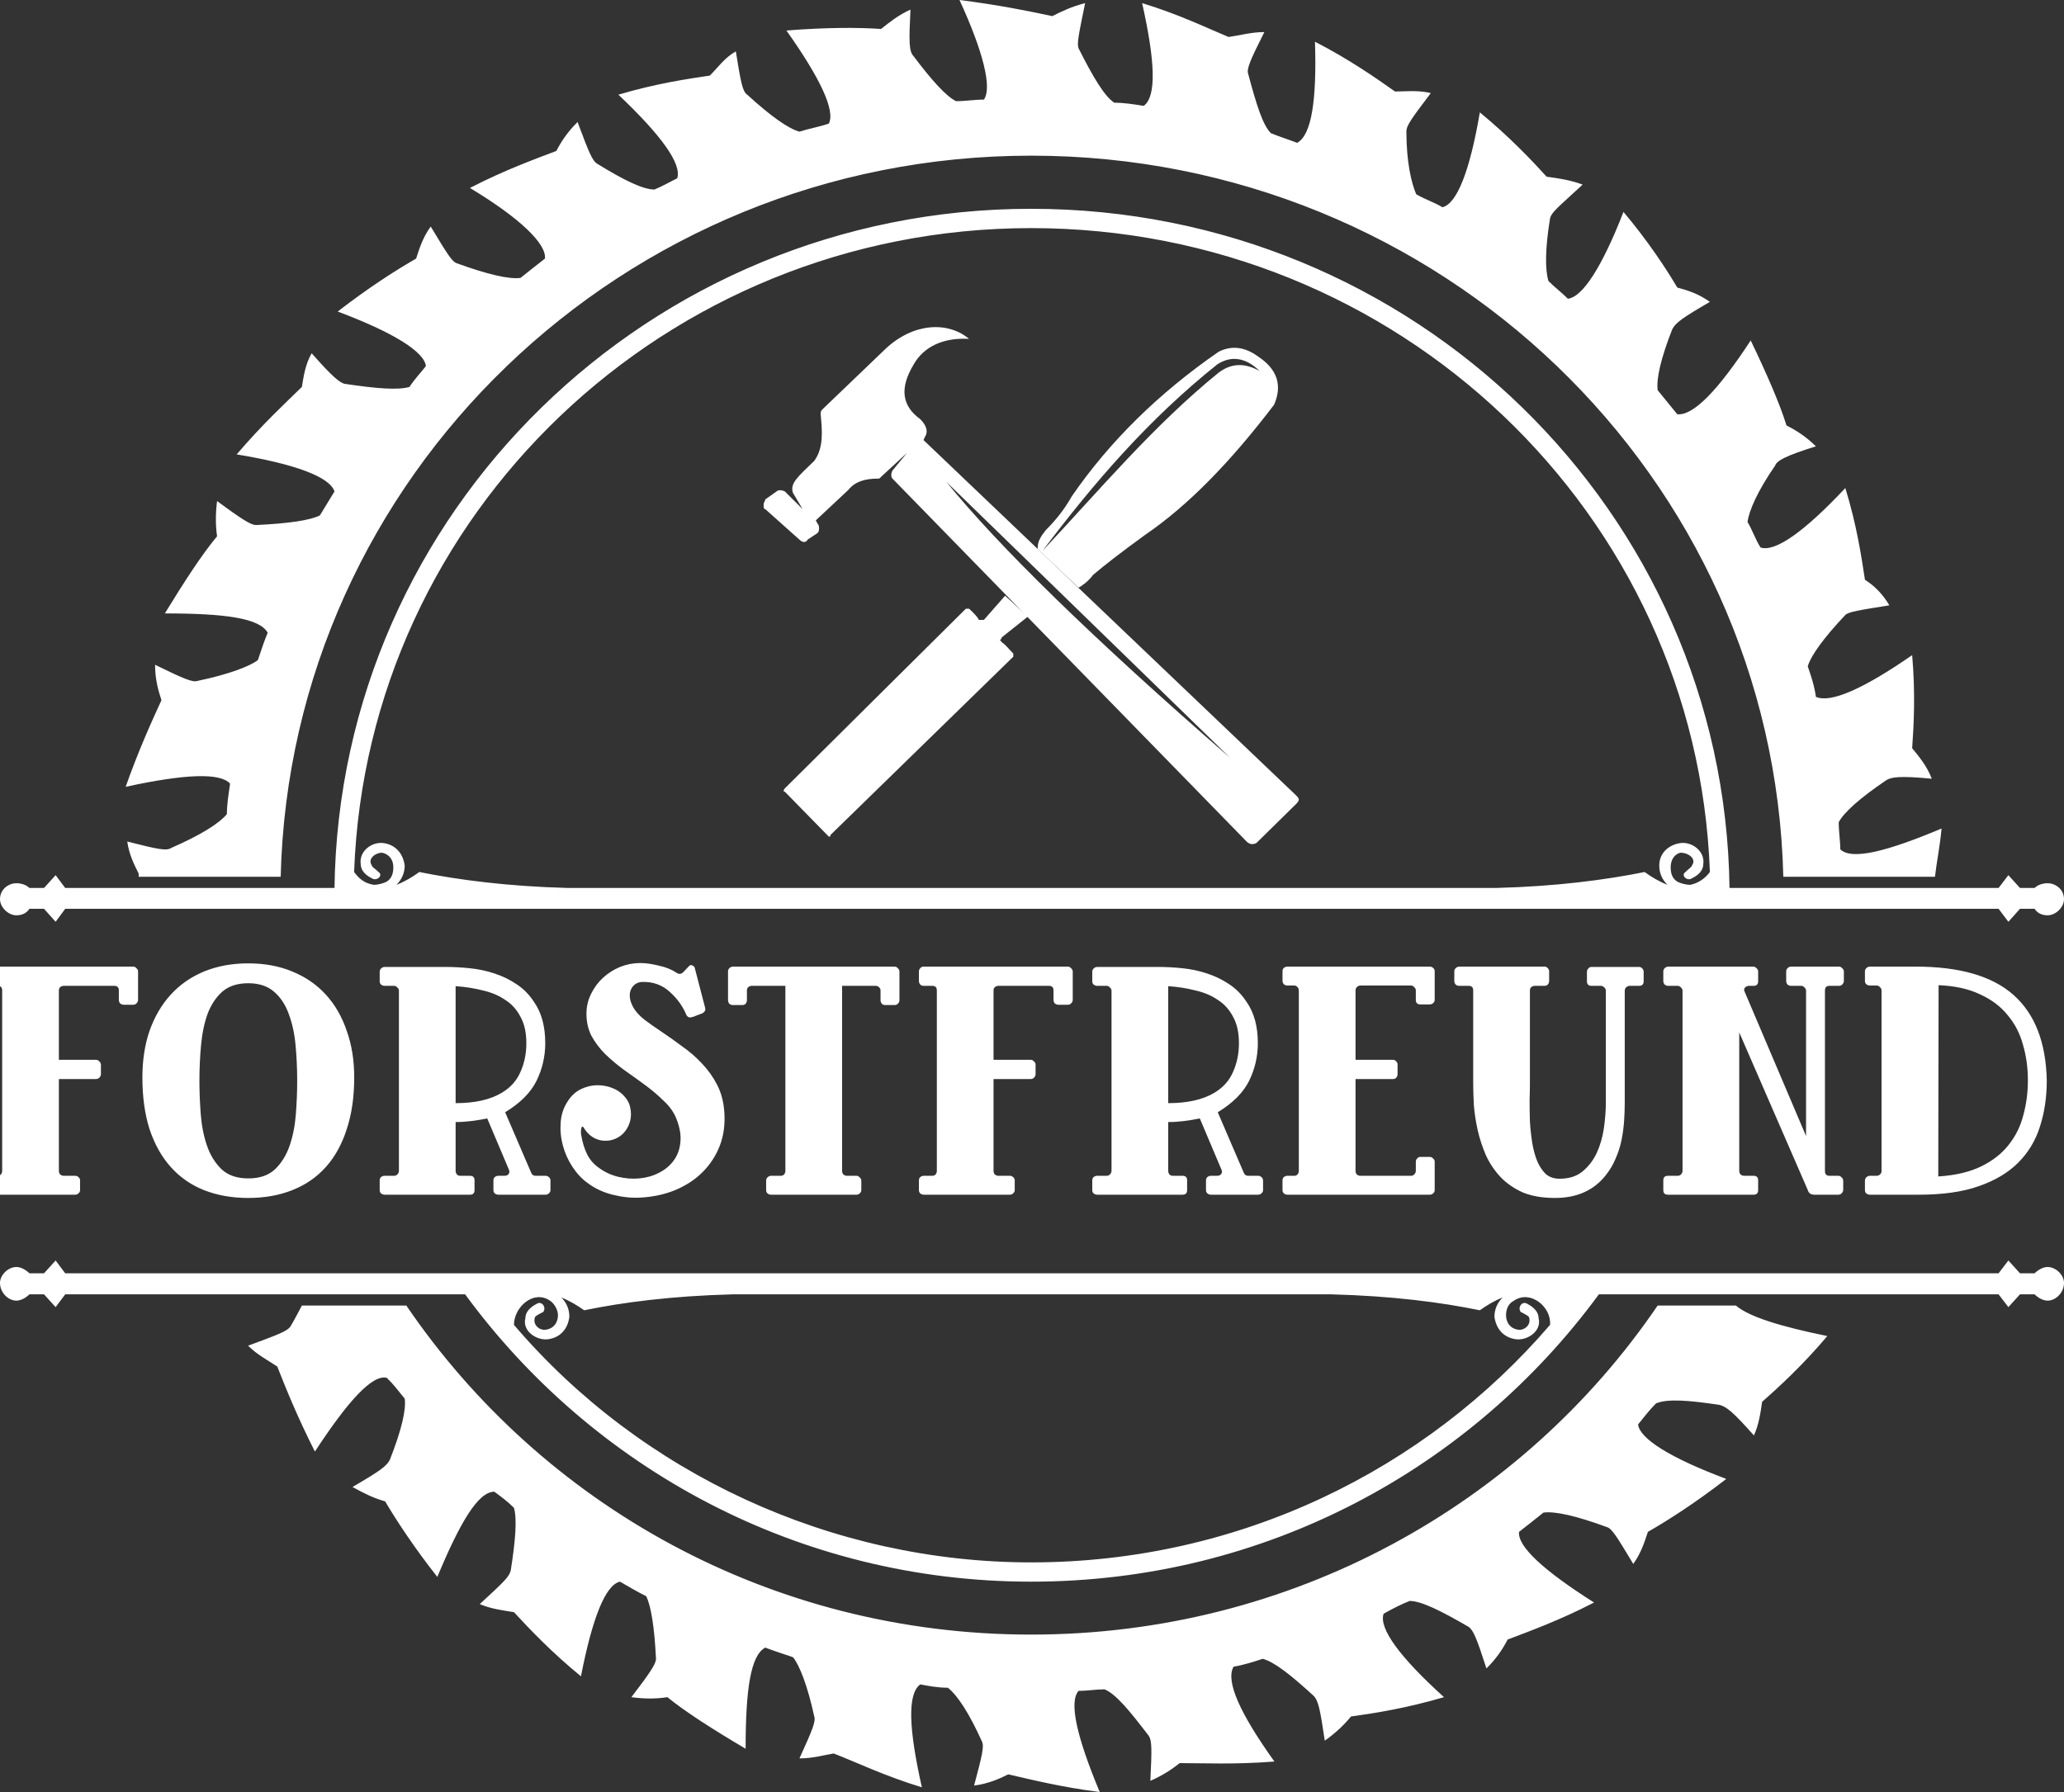 <svg width="76" height="66" viewBox="0 0 76 66" fill="none" xmlns="http://www.w3.org/2000/svg">
<rect x="0" y="0" width="76" height="66" fill="#333333" stroke="none"/>
<path fill-rule="evenodd" clip-rule="evenodd" d="M15.44 32.116C15.204 32.29 14.902 32.471 14.6 32.587C14.777 32.406 14.902 32.174 14.902 31.877C14.836 31.405 14.541 31.108 14.122 31.05C13.694 30.992 13.216 31.347 13.282 31.819C13.282 32.058 13.459 32.232 13.694 32.348C13.879 32.471 14.122 32.232 13.938 32.116C13.82 31.993 13.694 31.935 13.694 31.877C13.518 31.637 13.82 31.405 14.063 31.405C14.357 31.463 14.483 31.695 14.483 31.935C14.483 32.174 14.424 32.348 14.239 32.471C14.121 32.529 13.937 32.587 13.761 32.587C13.4 32.529 13.215 32.348 13.039 32.116C13.518 18.925 24.516 8.401 37.967 8.401C51.484 8.401 62.482 18.925 62.961 32.116C62.784 32.348 62.541 32.529 62.239 32.587C62.062 32.587 61.878 32.529 61.76 32.471C61.576 32.348 61.517 32.174 61.517 31.935C61.517 31.695 61.635 31.463 61.878 31.405C62.18 31.405 62.482 31.637 62.298 31.877C62.298 31.935 62.18 31.993 62.062 32.116C61.878 32.232 62.121 32.471 62.298 32.348C62.541 32.232 62.718 32.058 62.718 31.819C62.784 31.347 62.298 30.992 61.878 31.05C61.458 31.108 61.097 31.405 61.097 31.877C61.097 32.174 61.215 32.406 61.399 32.587C61.097 32.471 60.795 32.29 60.559 32.116C59.115 32.406 57.311 32.645 55.093 32.703H20.906C18.689 32.645 16.884 32.406 15.44 32.116ZM63.919 48.083C64.405 48.496 65.547 48.851 67.285 49.206C66.387 50.272 65.488 51.098 64.884 51.627C64.825 52.04 64.766 52.461 64.582 52.867C63.801 51.983 63.565 51.808 63.322 51.743C62.18 51.569 61.4 51.511 60.98 51.685C60.736 51.924 60.56 52.164 60.317 52.461C60.376 52.99 61.517 53.7 63.565 54.468C62.423 55.353 61.4 56.005 60.678 56.418C60.56 56.773 60.435 57.186 60.14 57.599C59.536 56.599 59.359 56.302 59.175 56.244C58.033 55.824 57.252 55.65 56.832 55.708C56.53 55.947 56.236 56.186 55.934 56.418C55.875 56.954 56.832 57.838 58.696 59.02C57.437 59.672 56.295 60.086 55.514 60.383C55.33 60.738 55.094 61.093 54.733 61.448C54.372 60.325 54.247 60.028 54.07 59.912C53.046 59.318 52.331 58.962 51.904 58.962C51.61 59.078 51.249 59.26 50.947 59.433C50.763 59.97 51.544 61.035 53.171 62.506C51.728 62.927 50.586 63.101 49.746 63.217C49.503 63.514 49.201 63.811 48.781 64.108C48.604 62.927 48.545 62.63 48.361 62.448C47.522 61.68 46.925 61.209 46.497 61.093C46.144 61.209 45.776 61.325 45.422 61.383C45.12 61.919 45.658 63.101 46.925 64.876C45.481 64.992 44.28 64.934 43.44 64.934C43.138 65.174 42.778 65.406 42.358 65.587C42.416 64.405 42.416 64.108 42.298 63.927C41.577 62.985 41.09 62.39 40.67 62.217C40.368 62.217 40.015 62.275 39.713 62.275C39.352 62.688 39.654 63.985 40.494 66C39.109 65.826 37.908 65.529 37.127 65.348C36.767 65.529 36.347 65.703 35.868 65.761C36.17 64.638 36.229 64.34 36.17 64.166C35.691 63.101 35.264 62.448 34.903 62.159C34.549 62.159 34.181 62.093 33.886 62.035C33.4 62.391 33.466 63.695 33.945 65.826C32.56 65.406 31.477 64.877 30.697 64.58C30.343 64.638 29.923 64.761 29.437 64.761C29.923 63.695 30.041 63.398 29.982 63.217C29.739 62.093 29.437 61.325 29.201 61.035C28.84 60.912 28.479 60.796 28.177 60.68C27.639 60.97 27.455 62.216 27.455 64.405C26.254 63.695 25.23 63.042 24.575 62.506C24.155 62.571 23.735 62.571 23.249 62.506C23.971 61.564 24.155 61.267 24.155 61.093C24.096 59.911 23.971 59.143 23.794 58.788C23.433 58.607 23.131 58.425 22.829 58.252C22.291 58.367 21.805 59.614 21.392 61.738C20.309 60.853 19.47 59.969 18.925 59.375C18.564 59.317 18.085 59.259 17.665 59.078C18.564 58.251 18.748 58.077 18.807 57.838C18.983 56.715 19.042 55.946 18.925 55.533C18.689 55.294 18.446 55.12 18.203 54.939C17.606 54.939 16.943 56.062 16.103 58.077C15.263 57.012 14.6 56.004 14.181 55.294C13.761 55.178 13.399 54.997 12.98 54.765C13.996 54.171 14.239 53.997 14.357 53.758C14.777 52.692 14.961 51.924 14.902 51.511C14.659 51.213 14.483 50.974 14.239 50.742C13.694 50.619 12.796 51.627 11.595 53.46C10.939 52.163 10.512 51.097 10.21 50.329C9.856 50.09 9.495 49.916 9.134 49.561C10.276 49.141 10.578 49.025 10.696 48.851C10.873 48.553 10.991 48.314 11.116 48.082H14.961C19.948 55.41 28.361 60.201 37.966 60.201C47.58 60.201 56.051 55.41 61.038 48.082H63.919V48.083ZM18.925 48.794C23.61 54.287 30.637 57.542 37.967 57.542C45.657 57.542 52.508 54.113 57.075 48.794C57.134 48.141 56.353 47.489 55.749 47.902C55.514 48.018 55.455 48.257 55.455 48.438C55.455 48.67 55.573 48.91 55.875 48.968C56.11 49.026 56.412 48.794 56.294 48.496C56.236 48.438 56.11 48.38 55.992 48.315C55.874 48.141 56.051 47.902 56.236 48.018C56.471 48.141 56.655 48.315 56.655 48.554C56.773 49.026 56.236 49.381 55.815 49.323C55.388 49.265 55.093 48.968 55.028 48.496C55.028 48.199 55.152 47.96 55.329 47.786C55.028 47.902 54.733 48.083 54.49 48.257C53.046 47.96 51.248 47.728 49.024 47.67H26.976C24.751 47.728 22.954 47.96 21.51 48.257C21.267 48.083 20.965 47.902 20.67 47.786C20.847 47.96 20.965 48.199 20.965 48.496C20.906 48.968 20.611 49.265 20.184 49.323C19.764 49.381 19.226 49.026 19.344 48.554C19.344 48.315 19.528 48.141 19.764 48.018C19.948 47.902 20.125 48.141 20.007 48.315C19.882 48.38 19.764 48.438 19.705 48.496C19.587 48.794 19.882 49.026 20.125 48.968C20.427 48.91 20.545 48.67 20.545 48.438C20.545 48.257 20.427 48.018 20.25 47.902C19.646 47.489 18.925 48.141 18.925 48.794ZM6.667 46.895H2.401L2.048 46.423L1.621 46.895H1.083C0.965 46.779 0.781 46.663 0.604 46.663C0.302 46.663 0 46.953 0 47.25C0 47.605 0.302 47.902 0.604 47.902C0.781 47.902 0.965 47.786 1.083 47.67H1.621L2.048 48.141L2.402 47.67H6.667H10.21H16.044H17.127C21.805 54.056 29.378 58.252 37.967 58.252C46.623 58.252 54.188 54.056 58.873 47.67H60.081H65.908H73.591L73.952 48.141L74.379 47.67H74.917C75.035 47.786 75.219 47.902 75.396 47.902C75.698 47.902 76 47.605 76 47.25C76 46.953 75.698 46.663 75.396 46.663C75.219 46.663 75.035 46.779 74.917 46.895H74.379L73.952 46.423L73.591 46.895H6.667ZM10.335 32.29C10.696 17.562 22.954 5.733 37.967 5.733C53.046 5.733 65.304 17.562 65.665 32.29H71.249C71.308 31.761 71.433 31.166 71.492 30.514C69.51 31.347 68.192 31.695 67.764 31.282C67.764 30.992 67.705 30.637 67.705 30.282C67.889 29.927 68.486 29.39 69.451 28.738C69.628 28.622 69.93 28.564 71.131 28.68C70.954 28.209 70.652 27.854 70.409 27.556C70.468 26.73 70.534 25.549 70.409 24.128C68.612 25.375 67.403 25.904 66.865 25.665C66.807 25.252 66.689 24.896 66.564 24.541C66.689 24.128 67.168 23.476 67.948 22.649C68.066 22.534 68.427 22.476 69.569 22.294C69.326 21.881 69.031 21.584 68.67 21.352C68.545 20.519 68.368 19.337 67.948 17.975C66.446 19.576 65.363 20.345 64.825 20.163C64.641 19.873 64.523 19.518 64.346 19.221C64.405 18.808 64.707 18.098 65.363 17.148C65.422 16.974 65.724 16.793 66.865 16.438C66.504 16.083 66.144 15.851 65.782 15.67C65.547 14.902 65.061 13.778 64.464 12.539C63.263 14.372 62.357 15.315 61.76 15.257C61.517 14.959 61.282 14.669 61.039 14.372C60.98 13.959 61.157 13.191 61.576 12.125C61.701 11.886 61.937 11.712 62.961 11.118C62.541 10.82 62.18 10.705 61.76 10.589C61.34 9.879 60.677 8.871 59.779 7.805C58.998 9.813 58.276 10.944 57.731 11.002C57.495 10.762 57.252 10.589 57.016 10.349C56.891 9.936 56.891 9.168 57.075 8.045C57.134 7.805 57.377 7.632 58.276 6.798C57.797 6.624 57.377 6.566 56.95 6.508C56.412 5.914 55.573 5.03 54.49 4.138C54.129 6.269 53.65 7.509 53.112 7.632C52.81 7.45 52.449 7.334 52.147 7.153C51.97 6.74 51.786 5.972 51.786 4.848C51.786 4.616 51.97 4.377 52.685 3.428C52.206 3.312 51.727 3.37 51.366 3.37C50.703 2.899 49.687 2.188 48.42 1.536C48.486 3.667 48.302 4.964 47.764 5.261C47.462 5.145 47.101 5.03 46.799 4.906C46.497 4.616 46.261 3.841 45.959 2.717C45.9 2.543 46.018 2.246 46.556 1.181C46.077 1.181 45.657 1.304 45.237 1.362C44.515 1.065 43.44 0.536 42.055 0.115C42.534 2.246 42.593 3.551 42.114 3.899C41.753 3.841 41.392 3.783 41.031 3.783C40.67 3.551 40.25 2.841 39.712 1.775C39.653 1.594 39.712 1.304 39.956 0.115C39.469 0.239 39.108 0.412 38.747 0.594C37.908 0.413 36.766 0.181 35.33 0C36.228 1.95 36.53 3.254 36.228 3.668C35.867 3.668 35.566 3.726 35.204 3.726C34.843 3.552 34.306 2.957 33.643 2.073C33.466 1.892 33.466 1.537 33.525 0.355C33.105 0.537 32.744 0.826 32.442 1.066C31.602 1.008 30.401 1.008 28.957 1.124C30.217 2.899 30.762 4.081 30.519 4.552C30.158 4.675 29.797 4.733 29.436 4.849C29.016 4.733 28.361 4.262 27.514 3.487C27.337 3.37 27.278 3.015 27.094 1.892C26.674 2.131 26.438 2.486 26.136 2.784C25.355 2.9 24.155 3.074 22.77 3.487C24.331 4.965 25.112 6.031 24.936 6.567C24.692 6.683 24.39 6.864 24.096 6.98C23.669 6.98 22.954 6.625 21.989 6.03C21.805 5.914 21.687 5.617 21.267 4.494C20.906 4.849 20.67 5.204 20.486 5.559C19.706 5.856 18.564 6.27 17.304 6.922C19.168 8.045 20.125 8.987 20.066 9.524C19.764 9.756 19.47 9.995 19.168 10.234C18.748 10.292 17.967 10.111 16.825 9.698C16.641 9.64 16.464 9.343 15.86 8.343C15.558 8.756 15.44 9.169 15.322 9.524C14.6 9.937 13.576 10.589 12.435 11.474C14.483 12.242 15.617 12.952 15.683 13.482C15.499 13.721 15.264 13.96 15.079 14.25C14.659 14.373 13.879 14.315 12.678 14.134C12.501 14.076 12.258 13.902 11.477 13.01C11.234 13.423 11.175 13.902 11.116 14.249C10.512 14.844 9.673 15.612 8.715 16.735C10.873 17.091 12.133 17.562 12.317 18.098C12.133 18.395 11.956 18.692 11.779 18.982C11.418 19.163 10.638 19.279 9.43 19.337C9.253 19.337 8.951 19.163 7.993 18.453C7.934 18.924 7.934 19.337 7.993 19.751C7.448 20.403 6.792 21.41 6.07 22.592C8.295 22.592 9.555 22.766 9.857 23.302C9.732 23.599 9.614 23.954 9.496 24.31C9.194 24.542 8.413 24.839 7.271 25.078C7.094 25.136 6.793 25.013 5.71 24.484C5.71 25.013 5.828 25.433 5.945 25.788C5.592 26.557 5.106 27.622 4.627 28.978C6.793 28.506 8.111 28.449 8.472 28.862C8.413 29.275 8.354 29.63 8.354 29.985C8.052 30.34 7.389 30.753 6.314 31.225C6.13 31.348 5.828 31.283 4.686 30.993C4.752 31.464 4.929 31.819 5.106 32.174V32.29H10.335V32.29ZM4.987 32.703H4.324H2.401L2.048 32.232L1.621 32.703H1.083C0.965 32.587 0.781 32.529 0.604 32.529C0.302 32.529 0 32.761 0 33.116C0 33.413 0.302 33.71 0.604 33.71C0.781 33.71 0.965 33.652 1.083 33.471H1.621L2.048 33.949L2.402 33.471H6.667H73.591L73.952 33.949L74.379 33.471H74.917C75.035 33.652 75.219 33.71 75.396 33.71C75.698 33.71 76 33.413 76 33.116C76 32.761 75.698 32.529 75.396 32.529C75.219 32.529 75.035 32.587 74.917 32.703H74.379L73.952 32.232L73.591 32.703H71.551H71.131H65.665H64.103H63.684C63.499 18.867 52.089 7.69 37.967 7.69C23.912 7.69 12.501 18.867 12.317 32.703H11.779H10.335H4.987Z" fill="white"/>
<path fill-rule="evenodd" clip-rule="evenodd" d="M34.843 17.743L45.297 27.912C40.191 23.476 36.707 20.048 34.843 17.743ZM34.062 16.083L34.004 16.206L47.705 29.275C47.764 29.333 47.823 29.391 47.823 29.448C47.823 29.514 47.764 29.572 47.705 29.63L46.261 31.05C46.136 31.108 46.019 31.108 45.901 30.992L32.862 17.627C32.803 17.562 32.803 17.446 32.862 17.33L33.4 16.678L32.442 17.562C32.383 17.627 32.383 17.627 32.324 17.627C31.838 17.627 31.477 17.743 31.241 18.04L30.04 19.164L30.099 19.28C30.158 19.338 30.158 19.396 30.158 19.461C30.158 19.519 30.158 19.577 30.099 19.635L29.738 19.874C29.679 19.99 29.554 19.99 29.436 19.874L28.177 18.75C28.118 18.75 28.118 18.692 28.118 18.569C28.118 18.511 28.177 18.453 28.177 18.395L28.596 18.098C28.655 18.04 28.773 18.04 28.898 18.098L29.554 18.75L29.2 18.156C29.075 17.801 29.377 17.562 29.981 16.975C30.335 16.496 30.276 15.851 30.217 15.257C30.217 15.199 30.217 15.141 30.276 15.083L32.619 12.836C33.643 11.886 34.902 11.828 35.683 12.481C34.725 12.423 34.004 12.778 33.643 13.423C33.105 14.314 33.223 14.959 33.886 15.438C34.121 15.67 34.181 15.91 34.062 16.083Z" fill="white"/>
<path fill-rule="evenodd" clip-rule="evenodd" d="M38.387 20.287C40.309 17.743 42.298 15.438 44.818 13.423C45.355 13.068 45.901 13.191 46.379 13.662C45.842 13.365 45.355 13.365 44.877 13.72C42.475 15.67 40.494 18.04 38.387 20.287ZM37.849 22.708L36.884 23.476C36.884 23.541 36.825 23.541 36.825 23.599C36.825 23.599 36.884 23.599 36.884 23.657C37.009 23.715 37.127 23.889 37.311 24.07C37.311 24.07 37.311 24.128 37.311 24.186L30.578 30.753C30.578 30.811 30.578 30.811 30.519 30.811C30.519 30.811 30.519 30.811 30.46 30.753L28.899 29.159C28.84 29.159 28.84 29.101 28.899 29.035L35.565 22.418C35.565 22.418 35.565 22.418 35.624 22.418C35.624 22.418 35.624 22.418 35.683 22.418C35.867 22.592 35.985 22.708 36.044 22.831C36.103 22.831 36.103 22.831 36.169 22.831C36.169 22.831 36.169 22.831 36.228 22.831L37.009 21.94L37.849 22.708ZM38.21 20.222V20.164C38.21 19.932 38.328 19.751 38.512 19.519C38.814 19.221 39.168 18.808 39.47 18.272C40.854 16.265 42.652 14.489 44.876 12.952C45.355 12.713 45.842 12.778 46.32 13.126C47.042 13.604 47.219 14.192 46.917 14.902C45.296 17.033 43.735 18.627 42.173 19.693C41.274 20.345 40.67 20.816 40.25 21.172C40.074 21.411 39.831 21.585 39.713 21.643L38.21 20.222Z" fill="white"/>
<path d="M2.768 43.304C2.816 43.304 2.856 43.32 2.888 43.352C2.928 43.384 2.948 43.424 2.948 43.472V43.832C2.948 43.88 2.928 43.92 2.888 43.952C2.856 43.984 2.816 44 2.768 44H-0.4C-0.448 44 -0.492 43.984 -0.532 43.952C-0.564 43.92 -0.58 43.88 -0.58 43.832V43.472C-0.58 43.424 -0.564 43.384 -0.532 43.352C-0.492 43.32 -0.448 43.304 -0.4 43.304H-0.088C-0.04 43.304 2.98023e-08 43.288 0.032 43.256C0.064 43.216 0.08 43.172 0.08 43.124V36.476C0.08 36.364 0.024 36.308 -0.088 36.308H-0.412C-0.46 36.308 -0.5 36.292 -0.532 36.26C-0.564 36.22 -0.58 36.176 -0.58 36.128V35.78C-0.58 35.732 -0.564 35.692 -0.532 35.66C-0.5 35.62 -0.46 35.6 -0.412 35.6H4.904C4.952 35.6 4.992 35.62 5.024 35.66C5.064 35.692 5.084 35.732 5.084 35.78V36.824C5.084 36.872 5.064 36.916 5.024 36.956C4.992 36.988 4.952 37.004 4.904 37.004H4.556C4.508 37.004 4.464 36.988 4.424 36.956C4.392 36.916 4.376 36.872 4.376 36.824V36.476C4.376 36.364 4.32 36.308 4.208 36.308H2.348C2.3 36.308 2.256 36.324 2.216 36.356C2.184 36.388 2.168 36.428 2.168 36.476V39.032H3.536C3.584 39.032 3.624 39.052 3.656 39.092C3.696 39.124 3.716 39.164 3.716 39.212V39.56C3.716 39.608 3.696 39.652 3.656 39.692C3.624 39.724 3.584 39.74 3.536 39.74H2.168V43.124C2.168 43.172 2.184 43.216 2.216 43.256C2.256 43.288 2.3 43.304 2.348 43.304H2.768ZM9.143 35.48C9.743 35.48 10.283 35.58 10.763 35.78C11.251 35.98 11.663 36.264 11.999 36.632C12.335 37 12.591 37.444 12.767 37.964C12.951 38.476 13.043 39.048 13.043 39.68C13.043 40.4 12.951 41.036 12.767 41.588C12.591 42.14 12.335 42.604 11.999 42.98C11.663 43.356 11.251 43.64 10.763 43.832C10.283 44.024 9.743 44.12 9.143 44.12C8.543 44.12 7.999 44.024 7.511 43.832C7.031 43.64 6.623 43.356 6.287 42.98C5.951 42.604 5.691 42.14 5.507 41.588C5.331 41.036 5.243 40.4 5.243 39.68C5.243 39.048 5.331 38.476 5.507 37.964C5.691 37.444 5.951 37 6.287 36.632C6.623 36.264 7.031 35.98 7.511 35.78C7.999 35.58 8.543 35.48 9.143 35.48ZM9.143 43.4C9.559 43.4 9.887 43.288 10.127 43.064C10.367 42.832 10.547 42.54 10.667 42.188C10.787 41.836 10.863 41.448 10.895 41.024C10.927 40.6 10.943 40.192 10.943 39.8C10.943 39.352 10.923 38.916 10.883 38.492C10.843 38.06 10.759 37.676 10.631 37.34C10.511 37.004 10.331 36.732 10.091 36.524C9.851 36.316 9.535 36.212 9.143 36.212C8.743 36.212 8.423 36.316 8.183 36.524C7.951 36.732 7.771 37.004 7.643 37.34C7.523 37.676 7.443 38.06 7.403 38.492C7.363 38.916 7.343 39.352 7.343 39.8C7.343 40.192 7.359 40.6 7.391 41.024C7.423 41.448 7.499 41.836 7.619 42.188C7.739 42.54 7.919 42.832 8.159 43.064C8.399 43.288 8.727 43.4 9.143 43.4ZM14.509 43.304C14.557 43.304 14.597 43.288 14.629 43.256C14.669 43.216 14.689 43.172 14.689 43.124V36.488C14.689 36.44 14.669 36.4 14.629 36.368C14.597 36.328 14.557 36.308 14.509 36.308H14.161C14.113 36.308 14.069 36.292 14.029 36.26C13.997 36.228 13.981 36.188 13.981 36.14V35.792C13.981 35.744 13.997 35.704 14.029 35.672C14.069 35.632 14.113 35.612 14.161 35.612H16.405C16.693 35.612 16.993 35.628 17.305 35.66C17.617 35.692 17.917 35.756 18.205 35.852C18.501 35.948 18.773 36.08 19.021 36.248C19.277 36.416 19.493 36.636 19.669 36.908C19.941 37.3 20.077 37.804 20.077 38.42C20.077 38.908 19.969 39.372 19.753 39.812C19.537 40.244 19.153 40.628 18.601 40.964L19.561 43.196C19.593 43.268 19.645 43.304 19.717 43.304H20.089C20.137 43.304 20.177 43.32 20.209 43.352C20.249 43.384 20.269 43.424 20.269 43.472V43.832C20.269 43.88 20.249 43.92 20.209 43.952C20.177 43.984 20.137 44 20.089 44H18.349C18.301 44 18.257 43.984 18.217 43.952C18.185 43.92 18.169 43.88 18.169 43.832V43.472C18.169 43.424 18.185 43.384 18.217 43.352C18.257 43.32 18.301 43.304 18.349 43.304H18.577C18.649 43.304 18.701 43.28 18.733 43.232C18.765 43.184 18.765 43.128 18.733 43.064L17.941 41.192C17.741 41.232 17.545 41.264 17.353 41.288C17.161 41.312 16.969 41.324 16.777 41.324V43.124C16.777 43.172 16.793 43.216 16.825 43.256C16.857 43.288 16.897 43.304 16.945 43.304H17.305C17.417 43.304 17.473 43.36 17.473 43.472V43.832C17.473 43.944 17.417 44 17.305 44H14.161C14.113 44 14.069 43.984 14.029 43.952C13.997 43.92 13.981 43.88 13.981 43.832V43.472C13.981 43.424 13.997 43.384 14.029 43.352C14.069 43.32 14.113 43.304 14.161 43.304H14.509ZM19.381 38.42C19.381 38.028 19.309 37.704 19.165 37.448C19.029 37.184 18.841 36.976 18.601 36.824C18.369 36.664 18.093 36.548 17.773 36.476C17.461 36.396 17.129 36.344 16.777 36.32V40.628C17.489 40.628 18.057 40.5 18.481 40.244C18.801 40.052 19.029 39.796 19.165 39.476C19.309 39.156 19.381 38.804 19.381 38.42ZM21.619 43.556C21.411 43.404 21.227 43.204 21.067 42.956C20.907 42.708 20.791 42.444 20.719 42.164C20.647 41.884 20.623 41.6 20.647 41.312C20.671 41.024 20.763 40.764 20.923 40.532C21.043 40.348 21.199 40.208 21.391 40.112C21.591 40.016 21.795 39.968 22.003 39.968C22.219 39.968 22.423 40.012 22.615 40.1C22.807 40.188 22.963 40.32 23.083 40.496C23.155 40.6 23.199 40.716 23.215 40.844C23.239 40.972 23.239 41.1 23.215 41.228C23.191 41.356 23.143 41.476 23.071 41.588C23.007 41.692 22.923 41.78 22.819 41.852C22.603 41.996 22.367 42.044 22.111 41.996C21.855 41.94 21.651 41.788 21.499 41.54C21.475 41.5 21.455 41.484 21.439 41.492C21.423 41.5 21.411 41.524 21.403 41.564C21.395 41.596 21.391 41.636 21.391 41.684C21.391 41.732 21.395 41.776 21.403 41.816C21.451 42.088 21.523 42.32 21.619 42.512C21.715 42.704 21.851 42.864 22.027 42.992C22.251 43.16 22.495 43.276 22.759 43.34C23.023 43.404 23.283 43.424 23.539 43.4C23.803 43.376 24.043 43.308 24.259 43.196C24.483 43.084 24.663 42.936 24.799 42.752C24.943 42.56 25.027 42.336 25.051 42.08C25.083 41.824 25.035 41.532 24.907 41.204C24.811 40.964 24.659 40.748 24.451 40.556C24.251 40.356 24.027 40.164 23.779 39.98C23.531 39.796 23.275 39.612 23.011 39.428C22.747 39.236 22.507 39.036 22.291 38.828C22.083 38.62 21.911 38.392 21.775 38.144C21.647 37.888 21.587 37.6 21.595 37.28C21.603 37.032 21.663 36.8 21.775 36.584C21.887 36.36 22.031 36.168 22.207 36.008C22.391 35.84 22.599 35.708 22.831 35.612C23.071 35.516 23.319 35.468 23.575 35.468C23.775 35.468 24.003 35.5 24.259 35.564C24.515 35.62 24.727 35.704 24.895 35.816C24.991 35.888 25.079 35.884 25.159 35.804L25.375 35.576C25.407 35.544 25.443 35.536 25.483 35.552C25.531 35.568 25.563 35.596 25.579 35.636L25.963 37.112C25.979 37.176 25.971 37.224 25.939 37.256C25.915 37.288 25.883 37.312 25.843 37.328C25.667 37.392 25.563 37.432 25.531 37.448C25.499 37.456 25.479 37.46 25.471 37.46C25.431 37.476 25.391 37.476 25.351 37.46C25.311 37.436 25.283 37.404 25.267 37.364C25.131 37.044 24.927 36.764 24.655 36.524C24.383 36.276 24.051 36.156 23.659 36.164C23.571 36.164 23.487 36.188 23.407 36.236C23.335 36.284 23.279 36.348 23.239 36.428C23.199 36.508 23.183 36.604 23.191 36.716C23.199 36.828 23.239 36.952 23.311 37.088C23.399 37.248 23.539 37.404 23.731 37.556C23.923 37.7 24.139 37.852 24.379 38.012C24.619 38.172 24.867 38.348 25.123 38.54C25.387 38.724 25.627 38.932 25.843 39.164C26.067 39.396 26.255 39.66 26.407 39.956C26.559 40.252 26.647 40.588 26.671 40.964C26.703 41.412 26.647 41.824 26.503 42.2C26.359 42.568 26.147 42.892 25.867 43.172C25.595 43.444 25.259 43.664 24.859 43.832C24.467 43.992 24.035 44.084 23.563 44.108C23.243 44.124 22.907 44.088 22.555 44C22.203 43.912 21.891 43.764 21.619 43.556ZM27.683 36.308C27.635 36.308 27.591 36.324 27.551 36.356C27.519 36.388 27.503 36.428 27.503 36.476V36.836C27.503 36.884 27.487 36.928 27.455 36.968C27.423 37 27.383 37.016 27.335 37.016H26.987C26.939 37.016 26.895 37 26.855 36.968C26.823 36.928 26.807 36.884 26.807 36.836V35.78C26.807 35.732 26.823 35.692 26.855 35.66C26.895 35.62 26.939 35.6 26.987 35.6H32.939C32.987 35.6 33.027 35.62 33.059 35.66C33.099 35.692 33.119 35.732 33.119 35.78V36.836C33.119 36.884 33.099 36.928 33.059 36.968C33.027 37 32.987 37.016 32.939 37.016H32.591C32.543 37.016 32.503 37 32.471 36.968C32.439 36.928 32.423 36.884 32.423 36.836V36.476C32.423 36.428 32.403 36.388 32.363 36.356C32.331 36.324 32.291 36.308 32.243 36.308H31.007V43.124C31.007 43.172 31.023 43.216 31.055 43.256C31.095 43.288 31.139 43.304 31.187 43.304H31.535C31.583 43.304 31.623 43.324 31.655 43.364C31.695 43.396 31.715 43.436 31.715 43.484V43.832C31.715 43.88 31.695 43.92 31.655 43.952C31.623 43.984 31.583 44 31.535 44H28.391C28.343 44 28.299 43.984 28.259 43.952C28.227 43.92 28.211 43.88 28.211 43.832V43.484C28.211 43.436 28.227 43.396 28.259 43.364C28.299 43.324 28.343 43.304 28.391 43.304H28.751C28.799 43.304 28.839 43.288 28.871 43.256C28.903 43.216 28.919 43.172 28.919 43.124V36.308H27.683ZM37.184 43.304C37.232 43.304 37.272 43.32 37.304 43.352C37.344 43.384 37.364 43.424 37.364 43.472V43.832C37.364 43.88 37.344 43.92 37.304 43.952C37.272 43.984 37.232 44 37.184 44H34.016C33.968 44 33.924 43.984 33.884 43.952C33.852 43.92 33.836 43.88 33.836 43.832V43.472C33.836 43.424 33.852 43.384 33.884 43.352C33.924 43.32 33.968 43.304 34.016 43.304H34.328C34.376 43.304 34.416 43.288 34.448 43.256C34.48 43.216 34.496 43.172 34.496 43.124V36.476C34.496 36.364 34.44 36.308 34.328 36.308H34.004C33.956 36.308 33.916 36.292 33.884 36.26C33.852 36.22 33.836 36.176 33.836 36.128V35.78C33.836 35.732 33.852 35.692 33.884 35.66C33.916 35.62 33.956 35.6 34.004 35.6H39.32C39.368 35.6 39.408 35.62 39.44 35.66C39.48 35.692 39.5 35.732 39.5 35.78V36.824C39.5 36.872 39.48 36.916 39.44 36.956C39.408 36.988 39.368 37.004 39.32 37.004H38.972C38.924 37.004 38.88 36.988 38.84 36.956C38.808 36.916 38.792 36.872 38.792 36.824V36.476C38.792 36.364 38.736 36.308 38.624 36.308H36.764C36.716 36.308 36.672 36.324 36.632 36.356C36.6 36.388 36.584 36.428 36.584 36.476V39.032H37.952C38 39.032 38.04 39.052 38.072 39.092C38.112 39.124 38.132 39.164 38.132 39.212V39.56C38.132 39.608 38.112 39.652 38.072 39.692C38.04 39.724 38 39.74 37.952 39.74H36.584V43.124C36.584 43.172 36.6 43.216 36.632 43.256C36.672 43.288 36.716 43.304 36.764 43.304H37.184ZM40.748 43.304C40.795 43.304 40.836 43.288 40.867 43.256C40.907 43.216 40.928 43.172 40.928 43.124V36.488C40.928 36.44 40.907 36.4 40.867 36.368C40.836 36.328 40.795 36.308 40.748 36.308H40.4C40.352 36.308 40.307 36.292 40.267 36.26C40.236 36.228 40.219 36.188 40.219 36.14V35.792C40.219 35.744 40.236 35.704 40.267 35.672C40.307 35.632 40.352 35.612 40.4 35.612H42.644C42.931 35.612 43.231 35.628 43.544 35.66C43.855 35.692 44.156 35.756 44.444 35.852C44.739 35.948 45.011 36.08 45.26 36.248C45.516 36.416 45.731 36.636 45.907 36.908C46.179 37.3 46.316 37.804 46.316 38.42C46.316 38.908 46.208 39.372 45.992 39.812C45.776 40.244 45.392 40.628 44.84 40.964L45.8 43.196C45.831 43.268 45.883 43.304 45.956 43.304H46.328C46.376 43.304 46.416 43.32 46.447 43.352C46.487 43.384 46.508 43.424 46.508 43.472V43.832C46.508 43.88 46.487 43.92 46.447 43.952C46.416 43.984 46.376 44 46.328 44H44.587C44.539 44 44.495 43.984 44.456 43.952C44.423 43.92 44.407 43.88 44.407 43.832V43.472C44.407 43.424 44.423 43.384 44.456 43.352C44.495 43.32 44.539 43.304 44.587 43.304H44.816C44.888 43.304 44.94 43.28 44.971 43.232C45.004 43.184 45.004 43.128 44.971 43.064L44.179 41.192C43.98 41.232 43.783 41.264 43.592 41.288C43.4 41.312 43.208 41.324 43.016 41.324V43.124C43.016 43.172 43.032 43.216 43.063 43.256C43.096 43.288 43.136 43.304 43.184 43.304H43.544C43.656 43.304 43.712 43.36 43.712 43.472V43.832C43.712 43.944 43.656 44 43.544 44H40.4C40.352 44 40.307 43.984 40.267 43.952C40.236 43.92 40.219 43.88 40.219 43.832V43.472C40.219 43.424 40.236 43.384 40.267 43.352C40.307 43.32 40.352 43.304 40.4 43.304H40.748ZM45.62 38.42C45.62 38.028 45.547 37.704 45.404 37.448C45.267 37.184 45.08 36.976 44.84 36.824C44.608 36.664 44.331 36.548 44.011 36.476C43.7 36.396 43.367 36.344 43.016 36.32V40.628C43.727 40.628 44.295 40.5 44.719 40.244C45.039 40.052 45.267 39.796 45.404 39.476C45.547 39.156 45.62 38.804 45.62 38.42ZM52.828 43.832C52.828 43.88 52.809 43.92 52.769 43.952C52.736 43.984 52.697 44 52.648 44H47.404C47.356 44 47.312 43.984 47.273 43.952C47.24 43.92 47.224 43.88 47.224 43.832V43.472C47.224 43.424 47.24 43.384 47.273 43.352C47.312 43.32 47.356 43.304 47.404 43.304H47.657C47.705 43.304 47.745 43.288 47.776 43.256C47.809 43.216 47.825 43.172 47.825 43.124V36.476C47.825 36.428 47.809 36.388 47.776 36.356C47.745 36.316 47.705 36.296 47.657 36.296H47.404C47.356 36.296 47.312 36.28 47.273 36.248C47.24 36.208 47.224 36.164 47.224 36.116V35.768C47.224 35.72 47.24 35.68 47.273 35.648C47.312 35.616 47.356 35.6 47.404 35.6H52.648C52.697 35.6 52.736 35.616 52.769 35.648C52.809 35.68 52.828 35.72 52.828 35.768V36.824C52.828 36.872 52.809 36.912 52.769 36.944C52.736 36.976 52.697 36.992 52.648 36.992H52.3C52.188 36.992 52.133 36.936 52.133 36.824V36.476C52.133 36.428 52.112 36.388 52.072 36.356C52.041 36.316 52.001 36.296 51.953 36.296H50.093C50.044 36.296 50.001 36.316 49.961 36.356C49.928 36.388 49.913 36.428 49.913 36.476V39.032H51.292C51.34 39.032 51.38 39.052 51.413 39.092C51.444 39.124 51.461 39.164 51.461 39.212V39.56C51.461 39.608 51.444 39.652 51.413 39.692C51.38 39.724 51.34 39.74 51.292 39.74H49.913V43.124C49.913 43.172 49.928 43.216 49.961 43.256C50.001 43.288 50.044 43.304 50.093 43.304H51.953C52.001 43.304 52.041 43.288 52.072 43.256C52.112 43.216 52.133 43.172 52.133 43.124V42.788C52.133 42.74 52.148 42.7 52.181 42.668C52.212 42.628 52.252 42.608 52.3 42.608H52.648C52.697 42.608 52.736 42.628 52.769 42.668C52.809 42.7 52.828 42.74 52.828 42.788V43.832ZM58.602 36.308C58.49 36.308 58.434 36.252 58.434 36.14V35.792C58.434 35.744 58.45 35.704 58.482 35.672C58.514 35.632 58.554 35.612 58.602 35.612H60.354C60.402 35.612 60.442 35.632 60.474 35.672C60.506 35.704 60.522 35.744 60.522 35.792V36.14C60.522 36.252 60.466 36.308 60.354 36.308H60.006C59.958 36.308 59.914 36.328 59.874 36.368C59.842 36.4 59.826 36.44 59.826 36.488V40.592C59.826 40.816 59.818 41.048 59.802 41.288C59.786 41.52 59.754 41.756 59.706 41.996C59.658 42.228 59.586 42.452 59.49 42.668C59.402 42.884 59.282 43.088 59.13 43.28C58.69 43.84 58.066 44.12 57.258 44.12C56.794 44.12 56.398 44.052 56.07 43.916C55.75 43.772 55.478 43.584 55.254 43.352C55.03 43.112 54.85 42.844 54.714 42.548C54.586 42.252 54.486 41.948 54.414 41.636C54.342 41.316 54.294 41.004 54.27 40.7C54.254 40.396 54.246 40.124 54.246 39.884V36.476C54.246 36.364 54.19 36.308 54.078 36.308H53.73C53.682 36.308 53.638 36.292 53.598 36.26C53.566 36.22 53.55 36.176 53.55 36.128V35.78C53.55 35.732 53.566 35.692 53.598 35.66C53.638 35.62 53.682 35.6 53.73 35.6H56.874C56.922 35.6 56.962 35.62 56.994 35.66C57.026 35.692 57.042 35.732 57.042 35.78V36.128C57.042 36.176 57.026 36.22 56.994 36.26C56.962 36.292 56.922 36.308 56.874 36.308H56.514C56.466 36.308 56.422 36.324 56.382 36.356C56.35 36.388 56.334 36.428 56.334 36.476V39.884C56.334 40.068 56.33 40.284 56.322 40.532C56.322 40.78 56.326 41.036 56.334 41.3C56.35 41.564 56.378 41.824 56.418 42.08C56.458 42.328 56.518 42.552 56.598 42.752C56.678 42.944 56.782 43.104 56.91 43.232C57.046 43.352 57.218 43.412 57.426 43.412C57.77 43.412 58.05 43.324 58.266 43.148C58.49 42.964 58.666 42.736 58.794 42.464C58.922 42.184 59.01 41.88 59.058 41.552C59.106 41.216 59.13 40.896 59.13 40.592V36.488C59.13 36.44 59.11 36.4 59.07 36.368C59.038 36.328 58.998 36.308 58.95 36.308H58.602ZM64.57 43.304C64.682 43.304 64.738 43.36 64.738 43.472V43.832C64.738 43.944 64.682 44 64.57 44H61.414C61.302 44 61.246 43.944 61.246 43.832V43.472C61.246 43.36 61.302 43.304 61.414 43.304H61.774C61.822 43.304 61.862 43.288 61.894 43.256C61.934 43.216 61.954 43.172 61.954 43.124V36.488C61.954 36.44 61.934 36.4 61.894 36.368C61.862 36.328 61.822 36.308 61.774 36.308H61.426C61.378 36.308 61.334 36.292 61.294 36.26C61.262 36.22 61.246 36.176 61.246 36.128V35.78C61.246 35.732 61.262 35.692 61.294 35.66C61.334 35.62 61.378 35.6 61.426 35.6H64.558C64.606 35.6 64.646 35.62 64.678 35.66C64.718 35.692 64.738 35.732 64.738 35.78V36.14C64.738 36.252 64.682 36.308 64.57 36.308H64.414C64.342 36.308 64.286 36.332 64.246 36.38C64.214 36.42 64.214 36.472 64.246 36.536L66.502 41.84V36.488C66.502 36.44 66.482 36.4 66.442 36.368C66.41 36.328 66.37 36.308 66.322 36.308H65.95C65.902 36.308 65.858 36.292 65.818 36.26C65.786 36.22 65.77 36.176 65.77 36.128V35.78C65.77 35.732 65.786 35.692 65.818 35.66C65.858 35.62 65.902 35.6 65.95 35.6H67.714C67.762 35.6 67.802 35.62 67.834 35.66C67.874 35.692 67.894 35.732 67.894 35.78V36.128C67.894 36.176 67.874 36.22 67.834 36.26C67.802 36.292 67.762 36.308 67.714 36.308H67.366C67.254 36.308 67.198 36.364 67.198 36.476V43.136C67.198 43.248 67.254 43.304 67.366 43.304H67.69C67.738 43.304 67.778 43.324 67.81 43.364C67.85 43.396 67.87 43.436 67.87 43.484V43.82C67.87 43.868 67.85 43.912 67.81 43.952C67.778 43.984 67.738 44 67.69 44H66.802C66.674 44 66.594 43.94 66.562 43.82L64.042 38.024V43.124C64.042 43.172 64.058 43.216 64.09 43.256C64.13 43.288 64.174 43.304 64.222 43.304H64.57ZM75.366 39.788C75.366 40.404 75.282 40.972 75.114 41.492C74.954 42.004 74.686 42.448 74.31 42.824C73.942 43.192 73.458 43.48 72.858 43.688C72.266 43.896 71.534 44 70.662 44H68.85C68.802 44 68.758 43.984 68.718 43.952C68.686 43.92 68.67 43.88 68.67 43.832V43.484C68.67 43.436 68.686 43.396 68.718 43.364C68.758 43.324 68.802 43.304 68.85 43.304H69.102C69.15 43.304 69.19 43.288 69.222 43.256C69.262 43.224 69.282 43.184 69.282 43.136V36.476C69.282 36.428 69.262 36.388 69.222 36.356C69.19 36.316 69.15 36.296 69.102 36.296H68.85C68.802 36.296 68.758 36.28 68.718 36.248C68.686 36.216 68.67 36.176 68.67 36.128V35.78C68.67 35.732 68.686 35.692 68.718 35.66C68.758 35.62 68.802 35.6 68.85 35.6H70.542C72.158 35.6 73.358 35.948 74.142 36.644C74.926 37.34 75.334 38.388 75.366 39.788ZM74.67 39.788C74.67 39.324 74.61 38.888 74.49 38.48C74.378 38.064 74.19 37.7 73.926 37.388C73.67 37.068 73.33 36.812 72.906 36.62C72.49 36.42 71.982 36.308 71.382 36.284L71.37 43.328C72.002 43.288 72.53 43.164 72.954 42.956C73.378 42.748 73.714 42.484 73.962 42.164C74.218 41.844 74.398 41.48 74.502 41.072C74.614 40.664 74.67 40.236 74.67 39.788Z" fill="white"/>
</svg>
